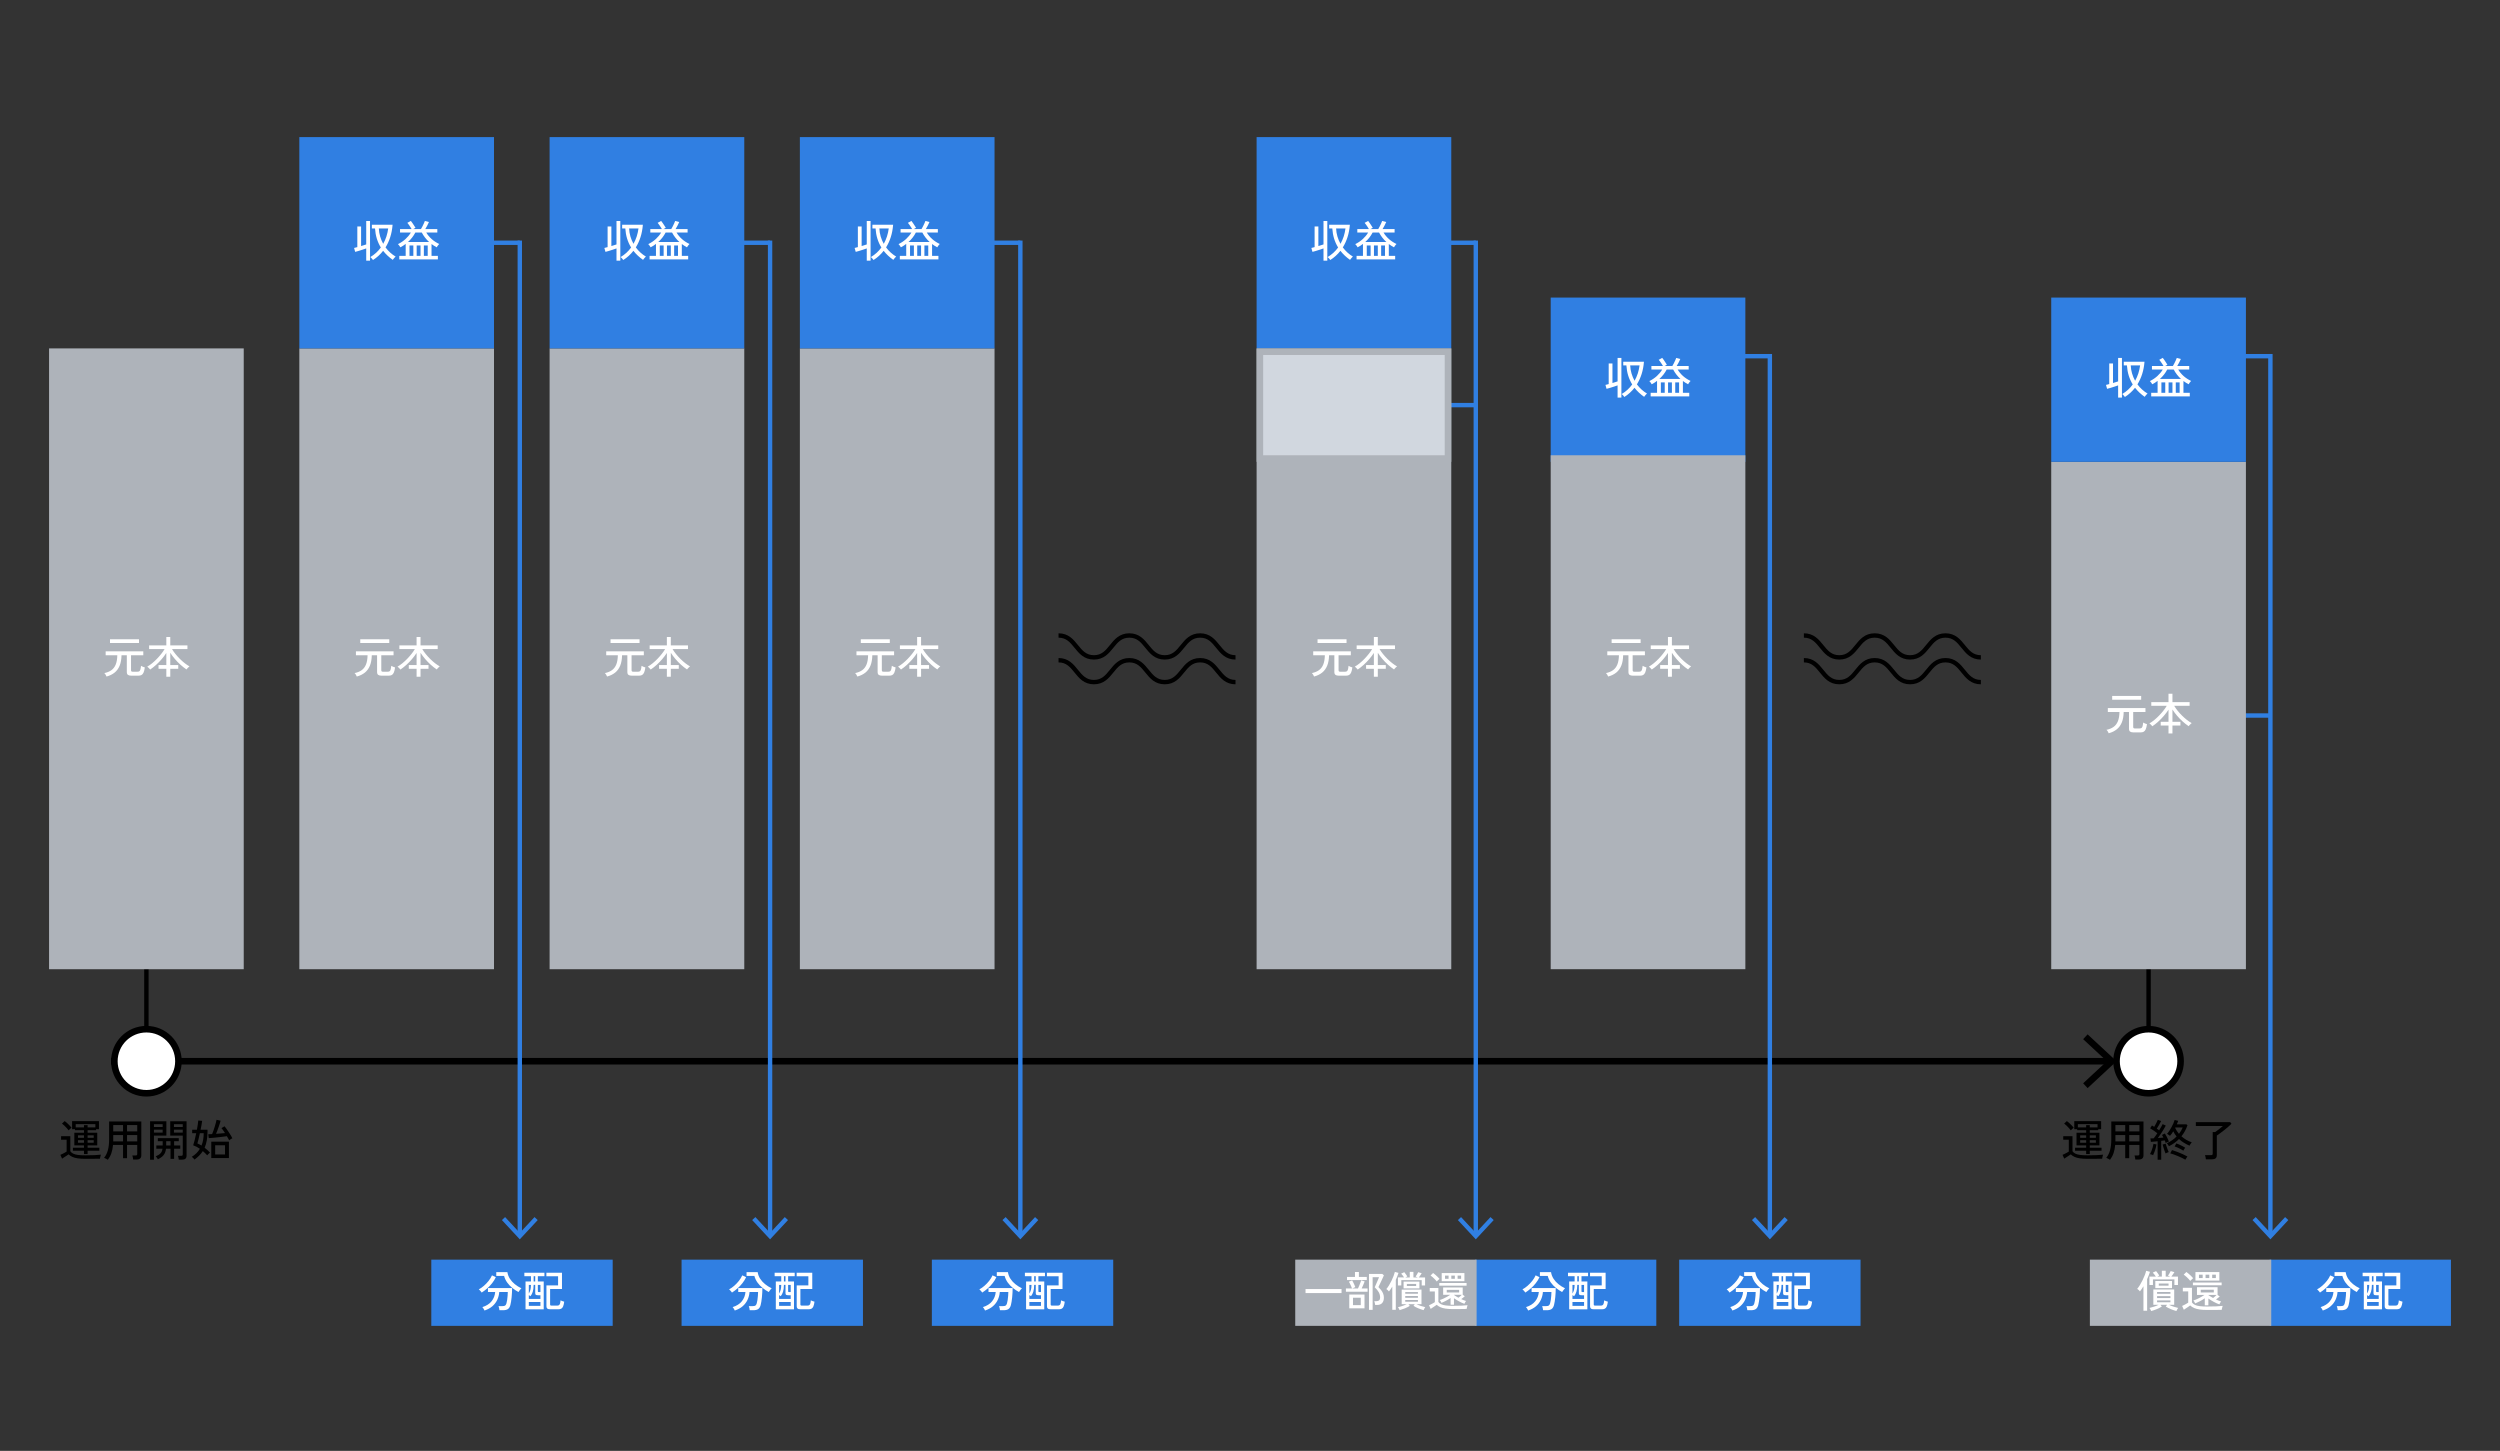 <?xml version="1.0" encoding="UTF-8"?>
<svg id="_レイヤー_1" data-name="レイヤー 1" xmlns="http://www.w3.org/2000/svg" viewBox="0 0 1141.41 662.4">
  <rect x="0" y="0" width="1141.41" height="662.4" fill="#333333" stroke="none"/>
  <defs>
    <style>
      .cls-1, .cls-2 {
        fill: #fff;
      }

      .cls-3, .cls-4, .cls-5, .cls-6, .cls-7, .cls-8, .cls-2 {
        stroke-miterlimit: 10;
      }

      .cls-3, .cls-5, .cls-6, .cls-9 {
        fill: none;
      }

      .cls-3, .cls-6, .cls-9 {
        stroke-width: 2px;
      }

      .cls-3, .cls-7 {
        stroke: #307fe2;
      }

      .cls-10, .cls-8 {
        fill: #aeb3ba;
      }

      .cls-11, .cls-7 {
        fill: #307fe2;
      }

      .cls-4 {
        fill: #d1d7df;
      }

      .cls-4, .cls-5, .cls-7, .cls-8, .cls-2 {
        stroke-width: 3px;
      }

      .cls-4, .cls-8 {
        stroke: #aeb3ba;
      }

      .cls-5, .cls-6, .cls-2, .cls-9 {
        stroke: #000;
      }
    </style>
  </defs>
  <line class="cls-6" x1="66.84" y1="436.24" x2="66.84" y2="469.89"/>
  <g>
    <line class="cls-5" x1="50.7" y1="484.52" x2="963.07" y2="484.52"/>
    <polygon points="953.13 496.79 951.09 494.59 961.92 484.52 951.09 474.45 953.13 472.25 966.33 484.52 953.13 496.79"/>
  </g>
  <rect class="cls-8" x="23.9" y="160.57" width="85.88" height="280.44"/>
  <circle class="cls-2" cx="66.84" cy="484.52" r="14.63"/>
  <g>
    <path d="m39.02,529.08c-1.37,0-2.54-.07-3.5-.21s-1.78-.36-2.45-.66c-.67-.3-1.26-.69-1.75-1.17-.24.17-.55.38-.92.62-.37.24-.75.48-1.12.72-.37.24-.69.45-.94.62l-.78-1.74c.23-.09.52-.23.89-.41s.73-.37,1.1-.57c.37-.2.66-.37.87-.52v-5.4h-2.54v-1.62h4.22v6.88c.33.47.78.84,1.35,1.11.57.27,1.3.47,2.21.58s2.03.17,3.36.17c1.61,0,3-.03,4.15-.08,1.15-.05,2.12-.13,2.91-.22-.04.09-.09.26-.16.51-.07.25-.13.5-.18.75s-.09.45-.1.6c-.33,0-.76,0-1.29,0s-1.1.01-1.71.02-1.23.01-1.86.01h-1.76Zm-7.68-13c-.21-.29-.5-.64-.86-1.04-.36-.4-.74-.79-1.13-1.16-.39-.37-.74-.67-1.05-.9l1.24-1.14c.32.23.68.52,1.07.88.39.36.78.73,1.15,1.12.37.39.67.73.9,1.02-.09.07-.23.18-.41.34-.18.16-.36.32-.53.49-.17.17-.3.3-.38.39Zm7,10.84v-1.54h-5.06v-1.36h5.06v-1.08h-4.4v-5.78h4.4v-1.14h-4.1v-.46h-1.32v-3.68h12.26v3.68h-1.32v.46h-3.86v1.14h4.4v5.78h-4.4v1.08h5.36v1.36h-5.36v1.54h-1.66Zm-3.78-12.2h3.78v-1.02h1.66v1.02h3.54v-1.48h-8.98v1.48Zm1.04,4.76h2.74v-1.12h-2.74v1.12Zm0,2.24h2.74v-1.16h-2.74v1.16Zm4.4-2.24h2.78v-1.12h-2.78v1.12Zm0,2.24h2.78v-1.16h-2.78v1.16Z"/>
    <path d="m49.24,529.52c-.21-.15-.5-.32-.86-.51-.36-.19-.65-.32-.86-.39.8-.97,1.38-2.15,1.75-3.53.37-1.38.55-3,.55-4.85v-8.22h14.7v15.48c0,.61-.18,1.08-.54,1.41-.36.33-.92.49-1.68.49h-1.5c-.03-.27-.08-.59-.15-.97-.07-.38-.15-.68-.23-.89h1.48c.28,0,.48-.05.59-.15s.17-.28.17-.53v-4.12h-4.66v6.06h-1.82v-6.06h-4.58c-.12,1.4-.37,2.64-.74,3.73-.37,1.09-.91,2.1-1.62,3.05Zm2.46-12.96h4.48v-2.88h-4.48v2.88Zm0,4.56h4.48v-2.9h-4.48v2.9Zm6.3-4.56h4.66v-2.88h-4.66v2.88Zm0,4.56h4.66v-2.9h-4.66v2.9Z"/>
    <path d="m68.52,529.48v-17.56h7.44v6.54h-5.68v11.02h-1.76Zm1.76-14.92h3.98v-1.28h-3.98v1.28Zm0,2.54h3.98v-1.32h-3.98v1.32Zm1.8,12.18c-.13-.24-.29-.48-.46-.73s-.35-.45-.52-.61c.97-.4,1.7-.85,2.18-1.36s.79-1.21.92-2.12h-2.82v-1.48h2.9v-1.94h-2.22v-1.4h9.56v1.4h-2.12v1.94h2.8v1.48h-2.8v4.64h-1.64v-4.64h-2.06c-.15,1.24-.53,2.23-1.14,2.96-.61.73-1.47,1.35-2.58,1.86Zm3.8-6.3h1.98v-1.94h-1.98v1.94Zm5.74,6.48c-.01-.25-.06-.56-.15-.93-.09-.37-.17-.64-.25-.83h1.46c.27,0,.46-.05.58-.14s.18-.27.18-.52v-8.58h-5.72v-6.54h7.46v15.7c0,.61-.16,1.07-.49,1.38-.33.31-.86.46-1.59.46h-1.48Zm-2.2-14.9h4.02v-1.28h-4.02v1.28Zm0,2.54h4.02v-1.32h-4.02v1.32Z"/>
    <path d="m88.82,529.42c-.07-.11-.18-.24-.34-.41-.16-.17-.32-.33-.49-.49-.17-.16-.31-.28-.43-.36.81-.49,1.53-1.05,2.14-1.66s1.13-1.28,1.56-2c-.48-.33-.97-.64-1.48-.91-.51-.27-1.03-.5-1.58-.69.21-.6.44-1.4.69-2.4s.48-2.04.69-3.12h-1.84v-1.58h2.16c.16-.88.3-1.7.41-2.45.11-.75.18-1.34.21-1.77l1.78.16c-.05.48-.15,1.08-.28,1.79-.13.71-.28,1.47-.44,2.27h3.16v.22c0,.11,0,.22.01.33,0,.11,0,.22-.01.33-.01,2.96-.45,5.41-1.32,7.34.91.68,1.73,1.42,2.46,2.22-.09.05-.22.16-.39.32-.17.16-.33.33-.5.5-.17.17-.3.31-.39.42-.31-.35-.63-.68-.96-1.01-.33-.33-.68-.64-1.04-.93-.47.73-1.01,1.42-1.64,2.05-.63.63-1.34,1.24-2.14,1.83Zm3.18-6.4c.35-.84.6-1.73.76-2.68.16-.95.24-1.93.24-2.96h-1.74c-.21.96-.42,1.86-.62,2.71-.2.85-.37,1.5-.52,1.95.31.13.62.28.94.45.32.17.63.34.94.53Zm12.62-2.4c-.11-.23-.25-.5-.43-.83-.18-.33-.38-.68-.61-1.05-.4.07-.89.14-1.47.21s-1.2.15-1.85.22c-.65.07-1.3.14-1.93.21-.63.07-1.21.12-1.74.16-.53.04-.95.07-1.27.08l-.24-1.76c.2,0,.45,0,.75-.02.3-.01.64-.03,1.01-.06.19-.43.39-.94.6-1.54.21-.6.42-1.22.61-1.86.19-.64.36-1.24.51-1.79.15-.55.25-1,.3-1.33l1.86.4c-.08.35-.2.77-.36,1.28-.16.51-.34,1.04-.54,1.61-.2.57-.4,1.12-.6,1.66-.2.54-.39,1.02-.58,1.45.72-.05,1.45-.11,2.18-.17.73-.06,1.37-.12,1.9-.17-.29-.47-.58-.91-.87-1.32-.29-.41-.54-.73-.75-.96l1.42-.82c.27.31.57.71.92,1.2.35.49.7,1.01,1.05,1.55.35.54.68,1.05.97,1.54.29.49.51.88.64,1.19-.11.04-.26.12-.46.23-.2.11-.39.23-.58.36-.19.13-.33.24-.44.33Zm-8.16,8.12v-7.5h8.06v7.5h-8.06Zm1.78-1.66h4.5v-4.18h-4.5v4.18Z"/>
  </g>
  <g>
    <path class="cls-1" d="m48.64,308.89c-.09-.24-.23-.51-.41-.82-.18-.31-.38-.56-.61-.76,1.29-.27,2.37-.71,3.24-1.33.87-.62,1.52-1.48,1.97-2.58.45-1.1.69-2.51.73-4.23h-5.32v-1.78h17.18v1.78h-5.6v6.8c0,.25.06.44.17.55.11.11.33.17.65.17h1.98c.37,0,.67-.05.9-.16.23-.11.41-.35.54-.74.13-.39.24-.99.32-1.8.17.13.45.27.82.42.37.15.68.25.92.32-.15,1.05-.35,1.85-.6,2.39-.25.54-.57.9-.95,1.09-.38.19-.82.28-1.33.28h-3.38c-.65,0-1.14-.13-1.47-.38-.33-.25-.49-.69-.49-1.3v-7.64h-2.42c-.04,1.88-.32,3.47-.85,4.76-.53,1.29-1.29,2.34-2.29,3.15-1,.81-2.23,1.41-3.7,1.81Zm1.58-15.32v-1.72h13.24v1.72h-13.24Z"/>
    <path class="cls-1" d="m75.94,308.97v-3.62h-3.56v-1.7h3.56v-5.54c-.6.93-1.3,1.87-2.11,2.81-.81.94-1.66,1.82-2.57,2.64-.91.82-1.81,1.53-2.7,2.13-.09-.12-.22-.27-.39-.45-.17-.18-.34-.35-.51-.51-.17-.16-.32-.28-.44-.36.73-.41,1.48-.93,2.23-1.54.75-.61,1.48-1.29,2.19-2.02.71-.73,1.36-1.48,1.97-2.25.61-.77,1.12-1.5,1.53-2.21h-7.06v-1.68h7.86v-3.84h1.8v3.84h7.84v1.68h-7.04c.44.75.97,1.5,1.58,2.26.61.76,1.28,1.49,1.99,2.2.71.71,1.45,1.36,2.2,1.95.75.59,1.49,1.09,2.21,1.49-.12.08-.27.21-.46.38-.19.17-.36.35-.53.54-.17.19-.3.35-.39.48-.93-.63-1.86-1.35-2.77-2.18-.91-.83-1.76-1.7-2.55-2.63s-1.48-1.86-2.08-2.81v5.62h3.64v1.7h-3.64v3.62h-1.8Z"/>
  </g>
  <circle class="cls-2" cx="980.96" cy="484.52" r="14.63"/>
  <g>
    <path d="m953.14,529.08c-1.37,0-2.54-.07-3.5-.21s-1.78-.36-2.45-.66c-.67-.3-1.26-.69-1.75-1.17-.24.17-.55.38-.92.62-.37.24-.75.48-1.12.72-.37.24-.69.45-.94.62l-.78-1.74c.23-.09.52-.23.89-.41s.73-.37,1.1-.57c.37-.2.66-.37.87-.52v-5.4h-2.54v-1.62h4.22v6.88c.33.47.78.84,1.35,1.11.57.27,1.3.47,2.21.58s2.03.17,3.36.17c1.61,0,3-.03,4.15-.08,1.15-.05,2.12-.13,2.91-.22-.04.09-.09.26-.16.51-.07.25-.13.5-.18.75s-.09.45-.1.6c-.33,0-.76,0-1.29,0s-1.1.01-1.71.02-1.23.01-1.86.01h-1.76Zm-7.68-13c-.21-.29-.5-.64-.86-1.04-.36-.4-.74-.79-1.13-1.16-.39-.37-.74-.67-1.05-.9l1.24-1.14c.32.23.68.52,1.07.88.39.36.78.73,1.15,1.12.37.39.67.73.9,1.02-.09.07-.23.18-.41.34-.18.16-.36.32-.53.49-.17.17-.3.3-.38.39Zm7,10.84v-1.54h-5.06v-1.36h5.06v-1.08h-4.4v-5.78h4.4v-1.14h-4.1v-.46h-1.32v-3.68h12.26v3.68h-1.32v.46h-3.86v1.14h4.4v5.78h-4.4v1.08h5.36v1.36h-5.36v1.54h-1.66Zm-3.78-12.2h3.78v-1.02h1.66v1.02h3.54v-1.48h-8.98v1.48Zm1.04,4.76h2.74v-1.12h-2.74v1.12Zm0,2.24h2.74v-1.16h-2.74v1.16Zm4.4-2.24h2.78v-1.12h-2.78v1.12Zm0,2.24h2.78v-1.16h-2.78v1.16Z"/>
    <path d="m963.36,529.52c-.21-.15-.5-.32-.86-.51-.36-.19-.65-.32-.86-.39.8-.97,1.38-2.15,1.75-3.53.37-1.38.55-3,.55-4.85v-8.22h14.7v15.48c0,.61-.18,1.08-.54,1.41-.36.33-.92.49-1.68.49h-1.5c-.03-.27-.08-.59-.15-.97-.07-.38-.15-.68-.23-.89h1.48c.28,0,.48-.05.59-.15s.17-.28.17-.53v-4.12h-4.66v6.06h-1.82v-6.06h-4.58c-.12,1.4-.37,2.64-.74,3.73-.37,1.09-.91,2.1-1.62,3.05Zm2.46-12.96h4.48v-2.88h-4.48v2.88Zm0,4.56h4.48v-2.9h-4.48v2.9Zm6.3-4.56h4.66v-2.88h-4.66v2.88Zm0,4.56h4.66v-2.9h-4.66v2.9Z"/>
    <path d="m983.02,527.4c-.16-.07-.39-.16-.7-.27-.31-.11-.54-.18-.7-.19.21-.37.43-.83.64-1.38.21-.55.4-1.12.57-1.71.17-.59.29-1.13.37-1.61l1.38.28c-.08.52-.2,1.08-.37,1.68-.17.6-.35,1.18-.56,1.74-.21.56-.42,1.05-.63,1.46Zm2.08,2.1v-8.44c-.57.07-1.13.12-1.68.17-.55.05-1.01.08-1.4.11l-.22-1.58c.2,0,.43,0,.68-.01.25,0,.53-.02.82-.03.49-.6,1.05-1.37,1.66-2.32-.45-.36-.99-.75-1.6-1.18s-1.17-.79-1.68-1.08l.84-1.28c.15.09.31.19.48.29.17.1.35.21.52.33.2-.32.41-.68.63-1.09.22-.41.42-.8.61-1.19s.33-.7.42-.94l1.52.56c-.25.53-.57,1.12-.94,1.76-.37.64-.73,1.21-1.06,1.72.2.13.39.27.58.4s.35.26.5.38c.35-.56.66-1.09.95-1.59.29-.5.5-.92.65-1.25l1.44.68c-.28.53-.62,1.13-1.03,1.8-.41.67-.83,1.34-1.28,2.01-.45.67-.88,1.3-1.31,1.87.93-.07,1.78-.14,2.54-.22-.11-.23-.22-.44-.33-.65-.11-.21-.22-.39-.33-.55l1.32-.66c.23.32.45.7.68,1.13.23.43.44.87.65,1.32.21.45.38.85.51,1.21-.17.05-.42.15-.73.3-.31.15-.56.27-.73.36-.05-.19-.12-.38-.19-.57-.07-.19-.16-.4-.25-.61-.23.03-.48.06-.75.1-.27.04-.56.08-.85.12v8.62h-1.64Zm3.6-2.88c-.13-.32-.29-.73-.46-1.22-.17-.49-.34-1-.49-1.52s-.28-.97-.37-1.34l1.38-.38c.11.35.24.76.4,1.25.16.49.33.96.51,1.43.18.47.34.85.49,1.16-.17.05-.42.15-.73.28-.31.13-.56.25-.73.34Zm1.54-3.28c-.04-.12-.12-.27-.24-.46-.12-.19-.24-.37-.37-.54-.13-.17-.23-.3-.31-.38.87-.4,1.67-.86,2.42-1.38s1.42-1.09,2.02-1.7c-.29-.35-.57-.72-.82-1.11-.25-.39-.49-.81-.7-1.25-.24.39-.48.76-.73,1.11-.25.35-.5.67-.77.95-.09-.08-.23-.18-.41-.31-.18-.13-.36-.25-.53-.36s-.31-.2-.42-.25c.32-.32.65-.74,1-1.27s.69-1.09,1.02-1.7c.33-.61.63-1.2.89-1.79.26-.59.45-1.11.57-1.56l1.62.4c-.08.24-.17.49-.28.76-.11.27-.22.54-.34.82h4.36l.5.42c-.31.93-.69,1.82-1.16,2.67-.47.85-1,1.64-1.6,2.39.67.6,1.4,1.13,2.19,1.59.79.46,1.64.85,2.53,1.17-.11.09-.23.24-.37.44s-.27.4-.4.61c-.13.21-.22.36-.27.47-.88-.39-1.73-.83-2.54-1.33-.81-.5-1.57-1.07-2.26-1.71-1.31,1.33-2.84,2.43-4.6,3.3Zm7.54,6.14c-.45-.27-.97-.54-1.56-.82-.59-.28-1.2-.55-1.83-.82-.63-.27-1.25-.51-1.86-.73-.61-.22-1.16-.4-1.67-.53l.8-1.5c.69.2,1.46.46,2.31.79s1.69.68,2.53,1.05c.84.37,1.57.74,2.2,1.1-.07.09-.16.23-.29.41-.13.18-.25.37-.37.57s-.21.36-.26.48Zm-.94-4.12c-.28-.2-.66-.43-1.14-.68-.48-.25-.98-.5-1.49-.74-.51-.24-.96-.41-1.35-.52l.78-1.38c.36.11.79.28,1.3.51.51.23,1.01.48,1.51.74s.91.5,1.23.71c-.07.08-.16.21-.28.4-.12.19-.23.37-.34.55-.11.18-.18.32-.22.41Zm-2-7.68c.36-.47.68-.95.97-1.44.29-.49.52-.99.71-1.48h-3.32l-.1.2c.45.99,1.03,1.89,1.74,2.72Z"/>
    <path d="m1007.14,529.32c-.03-.27-.08-.6-.16-1-.08-.4-.17-.71-.26-.92h2.72c.29,0,.5-.05.62-.15s.18-.28.18-.55v-9.84h1.08c.31-.2.69-.47,1.14-.81.45-.34.9-.69,1.35-1.05.45-.36.81-.67,1.09-.92h-12.36v-1.76h15.7l.56.76c-.43.44-.93.91-1.5,1.4-.57.49-1.17.99-1.79,1.48-.62.49-1.22.96-1.81,1.39-.59.43-1.11.8-1.58,1.11v8.92c0,.67-.18,1.16-.55,1.47-.37.31-.94.47-1.71.47h-2.72Z"/>
  </g>
  <line class="cls-6" x1="980.96" y1="436.24" x2="980.96" y2="469.89"/>
  <line class="cls-3" x1="1036.58" y1="326.68" x2="1023.9" y2="326.68"/>
  <rect class="cls-8" x="938.02" y="212.36" width="85.88" height="228.64"/>
  <rect class="cls-7" x="938.02" y="137.36" width="85.88" height="72"/>
  <g>
    <path class="cls-1" d="m967.06,181.53v-5.58c-.48.17-1.02.36-1.63.56-.61.2-1.21.39-1.8.57-.59.18-1.13.33-1.61.45l-.5-1.8c.19-.04.41-.09.66-.16.25-.07.53-.14.82-.22v-9.42h1.72v8.94c.43-.13.84-.26,1.24-.39.4-.13.77-.24,1.1-.35v-10.7h1.74v18.1h-1.74Zm3.1-.28c-.13-.19-.32-.43-.57-.72-.25-.29-.46-.51-.65-.64.96-.56,1.84-1.21,2.64-1.94.8-.73,1.52-1.54,2.16-2.42-.77-1.24-1.38-2.58-1.83-4.03-.45-1.45-.72-3-.83-4.67h-1.44v-1.68h9.46c-.16,2.04-.52,3.92-1.07,5.64-.55,1.72-1.27,3.29-2.15,4.7,1.27,1.72,2.81,3.12,4.62,4.2-.12.09-.27.23-.45.42-.18.19-.35.38-.5.58-.15.2-.28.37-.37.5-.85-.6-1.65-1.25-2.39-1.94-.74-.69-1.41-1.43-2.01-2.2-.65.84-1.37,1.61-2.14,2.31-.77.7-1.6,1.33-2.48,1.89Zm4.66-7.4c.6-1.07,1.09-2.19,1.47-3.37.38-1.18.65-2.4.81-3.65h-4.28c.05,1.27.25,2.49.6,3.67.35,1.18.81,2.3,1.4,3.35Z"/>
    <path class="cls-1" d="m982.16,180.97v-1.62h2.92v-5.46c-.37.29-.76.57-1.17.83-.41.26-.83.5-1.27.73-.09-.21-.25-.47-.48-.77-.23-.3-.43-.53-.6-.69,1.31-.64,2.46-1.42,3.46-2.34s1.81-1.9,2.42-2.94h-4.94v-1.6h5.28c-.16-.29-.35-.61-.58-.96-.23-.35-.46-.69-.7-1.03-.24-.34-.46-.62-.66-.85l1.6-.88c.23.28.47.61.73.99.26.38.51.76.76,1.15.25.39.46.73.63,1.02-.11.05-.26.13-.45.24-.19.11-.38.21-.57.32h3.52c.21-.35.43-.75.66-1.2.23-.45.44-.9.65-1.35.21-.45.36-.83.47-1.15l1.86.48c-.21.48-.47,1.01-.76,1.6-.29.59-.59,1.13-.9,1.62h5.48v1.6h-5.04c.63,1.07,1.44,2.05,2.43,2.94.99.89,2.15,1.65,3.47,2.28-.17.16-.38.4-.62.72-.24.32-.41.59-.52.8-.41-.23-.82-.46-1.22-.71-.4-.25-.78-.51-1.14-.79v5.4h2.9v1.62h-17.62Zm3.98-7.96h9.62c-1.36-1.24-2.47-2.67-3.32-4.3h-2.96c-.41.8-.9,1.56-1.46,2.28-.56.72-1.19,1.39-1.88,2.02Zm.68,6.34h1.76v-4.76h-1.76v4.76Zm3.28,0h1.76v-4.76h-1.76v4.76Zm3.28,0h1.76v-4.76h-1.76v4.76Z"/>
  </g>
  <g>
    <path class="cls-1" d="m962.76,334.79c-.09-.24-.23-.51-.41-.82-.18-.31-.38-.56-.61-.76,1.29-.27,2.37-.71,3.24-1.33.87-.62,1.52-1.48,1.97-2.58.45-1.1.69-2.51.73-4.23h-5.32v-1.78h17.18v1.78h-5.6v6.8c0,.25.06.44.17.55.11.11.33.17.65.17h1.98c.37,0,.67-.05.9-.16.23-.11.41-.35.54-.74.13-.39.24-.99.32-1.8.17.13.45.27.82.42.37.15.68.25.92.32-.15,1.05-.35,1.85-.6,2.39-.25.54-.57.9-.95,1.09-.38.19-.82.28-1.33.28h-3.38c-.65,0-1.14-.13-1.47-.38-.33-.25-.49-.69-.49-1.3v-7.64h-2.42c-.04,1.88-.32,3.47-.85,4.76-.53,1.29-1.29,2.34-2.29,3.15-1,.81-2.23,1.41-3.7,1.81Zm1.58-15.32v-1.72h13.24v1.72h-13.24Z"/>
    <path class="cls-1" d="m990.06,334.87v-3.62h-3.56v-1.7h3.56v-5.54c-.6.93-1.3,1.87-2.11,2.81-.81.94-1.66,1.82-2.57,2.64-.91.82-1.81,1.53-2.7,2.13-.09-.12-.22-.27-.39-.45-.17-.18-.34-.35-.51-.51-.17-.16-.32-.28-.44-.36.73-.41,1.48-.93,2.23-1.54.75-.61,1.48-1.29,2.19-2.02.71-.73,1.36-1.48,1.97-2.25.61-.77,1.12-1.5,1.53-2.21h-7.06v-1.68h7.86v-3.84h1.8v3.84h7.84v1.68h-7.04c.44.75.97,1.5,1.58,2.26.61.76,1.28,1.49,1.99,2.2.71.71,1.45,1.36,2.2,1.95.75.59,1.49,1.09,2.21,1.49-.12.08-.27.21-.46.38-.19.17-.36.35-.53.54-.17.19-.3.35-.39.48-.93-.63-1.86-1.35-2.77-2.18-.91-.83-1.76-1.7-2.55-2.63s-1.48-1.86-2.08-2.81v5.62h3.64v1.7h-3.64v3.62h-1.8Z"/>
  </g>
  <line class="cls-3" x1="1036.59" y1="162.62" x2="1023.9" y2="162.62"/>
  <g>
    <line class="cls-3" x1="1036.58" y1="563.67" x2="1036.58" y2="161.62"/>
    <polygon class="cls-11" points="1044.76 557.04 1043.3 555.68 1036.59 562.9 1029.87 555.68 1028.41 557.04 1036.59 565.84 1044.76 557.04"/>
  </g>
  <g>
    <rect class="cls-11" x="1036.2" y="575.11" width="82.81" height="30.23"/>
    <g>
      <path class="cls-1" d="m1059.21,590.14c-.07-.12-.18-.27-.34-.46-.16-.19-.33-.37-.5-.56s-.33-.33-.48-.44c.79-.41,1.57-.96,2.35-1.64.78-.68,1.5-1.43,2.15-2.26.65-.83,1.16-1.66,1.52-2.5l1.76.84c-.44.96-1.01,1.88-1.7,2.75s-1.45,1.67-2.28,2.4c-.83.73-1.65,1.35-2.48,1.87Zm1.28,8.2c-.04-.12-.12-.28-.23-.48-.11-.2-.24-.4-.37-.61-.13-.21-.26-.36-.38-.47,1.83-.56,3.23-1.45,4.2-2.66.97-1.21,1.53-2.63,1.66-4.24h-3.3v-1.8h11.02c0,.61-.02,1.28-.05,2.01-.03.73-.09,1.45-.16,2.17-.07.72-.16,1.4-.26,2.03-.1.63-.21,1.17-.33,1.61-.25.88-.64,1.48-1.17,1.81s-1.25.49-2.17.49h-1.64c-.01-.27-.06-.59-.15-.98-.09-.39-.18-.69-.27-.9h1.82c.55,0,.95-.08,1.2-.25.25-.17.45-.5.6-.99.13-.4.24-.92.33-1.55.09-.63.16-1.28.21-1.95.05-.67.08-1.23.08-1.7h-3.9c-.09,1.27-.4,2.45-.91,3.56-.51,1.11-1.25,2.08-2.21,2.92-.96.84-2.17,1.5-3.62,1.98Zm15.52-8.44c-.97-.52-1.91-1.14-2.81-1.87-.9-.73-1.68-1.55-2.34-2.47s-1.13-1.92-1.41-3h-3.58v-1.74h5.08c.17,1.11.56,2.12,1.15,3.03.59.91,1.34,1.73,2.24,2.46s1.9,1.36,3.01,1.89c-.13.11-.29.27-.47.49s-.35.44-.51.66c-.16.22-.28.4-.36.55Z"/>
      <path class="cls-1" d="m1079.23,597.78v-12.7h2.48v-2.4h-3.02v-1.58h9.16v1.58h-3v2.4h2.68v12.7h-8.3Zm1.5-4.74h5.3v-1.68h-1.1c-.45,0-.78-.06-.98-.18-.2-.12-.3-.37-.3-.74v-3.8h-.72c-.01,1.29-.15,2.34-.4,3.13-.25.79-.61,1.48-1.06,2.05-.09-.08-.21-.17-.34-.26s-.27-.17-.4-.24v1.72Zm0-2.46c.31-.51.54-1.06.71-1.67.17-.61.26-1.36.27-2.27h-.98v3.94Zm0,5.64h5.3v-1.78h-5.3v1.78Zm2.2-11.14h.72v-2.4h-.72v2.4Zm2.44,4.84h.66v-3.28h-1.18v2.88c0,.17.03.28.09.33s.2.07.43.07Zm5.26,7.86c-.69,0-1.18-.11-1.45-.33-.27-.22-.41-.56-.41-1.03v-9.54h5.32v-4.18h-5.34v-1.6h7.12v7.42h-5.42v7.04c0,.2.05.34.15.42.1.08.3.12.59.12h2.44c.36,0,.64-.07.85-.2.21-.13.37-.37.48-.71.11-.34.2-.84.25-1.49.19.11.46.22.81.33.35.11.64.2.87.27-.12.95-.29,1.67-.51,2.18s-.51.85-.87,1.03c-.36.18-.83.27-1.4.27h-3.48Z"/>
    </g>
    <rect class="cls-10" x="954.16" y="575.11" width="82.81" height="30.23"/>
    <g>
      <path class="cls-1" d="m978.62,598.42v-11.16c-.25.44-.52.86-.79,1.25-.27.39-.54.76-.81,1.09-.12-.17-.31-.38-.58-.63-.27-.25-.49-.42-.68-.53.43-.49.85-1.09,1.28-1.79.43-.7.83-1.44,1.21-2.22.38-.78.71-1.54.99-2.28.28-.74.49-1.39.62-1.95l1.74.46c-.16.51-.35,1.05-.57,1.62-.22.57-.46,1.15-.73,1.74v14.4h-1.68Zm2.72-11.72v-3.84h2.96c-.2-.31-.42-.62-.66-.93-.24-.31-.49-.62-.76-.91l1.52-.68c.24.28.5.62.78,1.01.28.39.51.73.68,1.01l-.94.5h2.1v-2.68h1.76v2.68h2.06l-1.02-.44c.2-.28.41-.61.64-.98.23-.37.43-.75.6-1.12l1.7.5c-.24.37-.48.73-.71,1.08-.23.35-.46.67-.69.96h3.02v3.84h-1.62v-2.58h-9.8v2.58h-1.62Zm.82,11.88c-.08-.19-.2-.43-.36-.73-.16-.3-.31-.53-.44-.69.65-.15,1.36-.35,2.13-.6.77-.25,1.46-.53,2.07-.84h-2.42v-7h9.52v7h-2.4c.61.31,1.3.59,2.07.84.77.25,1.48.45,2.13.6-.13.16-.28.39-.45.69-.17.3-.28.54-.35.73-.81-.23-1.65-.51-2.51-.86-.86-.35-1.64-.75-2.35-1.2l.62-.8h-3.04l.64.8c-.71.45-1.49.85-2.35,1.2-.86.35-1.7.63-2.51.86Zm1.88-10.46v-3.26h7.62v3.26h-7.62Zm.8,2.58h6.1v-.82h-6.1v.82Zm0,1.94h6.1v-.86h-6.1v.86Zm0,1.92h6.1v-.84h-6.1v.84Zm.78-7.58h4.46v-.98h-4.46v.98Z"/>
      <path class="cls-1" d="m1007.74,598.08c-1.37,0-2.55-.07-3.52-.22-.97-.15-1.8-.37-2.48-.67-.68-.3-1.27-.69-1.78-1.17-.23.17-.52.38-.88.62-.36.24-.72.48-1.09.73-.37.25-.68.46-.93.63l-.78-1.76c.23-.09.52-.23.87-.41.35-.18.71-.37,1.06-.57.35-.2.64-.37.85-.52v-5.14h-2.46v-1.64h4.16v6.7c.33.47.79.84,1.36,1.11.57.27,1.32.47,2.24.58.92.11,2.05.17,3.38.17,1.61,0,3-.03,4.15-.08,1.15-.05,2.12-.13,2.91-.22-.04.09-.09.26-.16.49-.07.23-.13.47-.18.72-.05.25-.09.44-.1.59-.33.01-.76.02-1.29.03s-1.1.01-1.71.02-1.23.01-1.86.01h-1.76Zm-7.74-13.26c-.21-.28-.49-.6-.82-.95-.33-.35-.69-.7-1.07-1.04-.38-.34-.75-.63-1.11-.87l1.22-1.22c.35.24.71.53,1.1.86s.76.67,1.11,1.02c.35.35.65.67.89.96-.09.08-.23.2-.42.36s-.36.32-.53.48c-.17.16-.29.29-.37.4Zm1.2,2v-1.26h13.12v1.26h-13.12Zm5.42,9.16v-3.22c-.67.47-1.39.91-2.18,1.32s-1.52.75-2.2,1.02c-.07-.17-.18-.41-.35-.7-.17-.29-.32-.51-.47-.66.59-.17,1.18-.4,1.79-.68.61-.28,1.19-.58,1.76-.9.57-.32,1.07-.63,1.51-.94h-3.42v-3.52h9.4v3.52l1,.7c-.19.17-.44.39-.76.64-.32.25-.64.5-.96.74.39.17.78.34,1.17.5.39.16.78.29,1.15.4-.12.13-.26.35-.43.65-.17.3-.28.53-.35.69-.77-.27-1.62-.65-2.53-1.14-.91-.49-1.74-1.01-2.49-1.54v3.12h-1.64Zm-4.26-11.3v-3.9h10.92v3.9h-10.92Zm1.6-1.16h1.7v-1.54h-1.7v1.54Zm.82,6.56h5.96v-1.24h-5.96v1.24Zm2.2-6.56h1.7v-1.54h-1.7v1.54Zm3.44,9.1c.27-.19.54-.41.83-.68.29-.27.54-.51.75-.72h-3.74v.08c.28.2.61.41.98.64.37.23.77.45,1.18.68Zm-.42-9.1h1.68v-1.54h-1.68v1.54Z"/>
    </g>
  </g>
  <g>
    <path class="cls-9" d="m823.59,290.14c8.08,0,8.08,10,16.16,10s8.08-10,16.16-10,8.08,10,16.16,10,8.08-10,16.16-10,8.08,10,16.16,10"/>
    <path class="cls-9" d="m823.59,301.43c8.08,0,8.08,10,16.16,10s8.08-10,16.16-10,8.08,10,16.16,10,8.08-10,16.16-10,8.08,10,16.16,10"/>
  </g>
  <rect class="cls-7" x="709.49" y="137.36" width="85.88" height="72"/>
  <rect class="cls-8" x="709.49" y="209.36" width="85.88" height="231.64"/>
  <g>
    <path class="cls-1" d="m734.23,308.89c-.09-.24-.23-.51-.41-.82-.18-.31-.38-.56-.61-.76,1.29-.27,2.37-.71,3.24-1.33.87-.62,1.52-1.48,1.97-2.58.45-1.1.69-2.51.73-4.23h-5.32v-1.78h17.18v1.78h-5.6v6.8c0,.25.06.44.17.55.11.11.33.17.65.17h1.98c.37,0,.67-.05.9-.16.23-.11.41-.35.54-.74.13-.39.24-.99.32-1.8.17.13.45.27.82.42.37.15.68.25.92.32-.15,1.05-.35,1.85-.6,2.39-.25.54-.57.9-.95,1.09-.38.19-.82.28-1.33.28h-3.38c-.65,0-1.14-.13-1.47-.38-.33-.25-.49-.69-.49-1.3v-7.64h-2.42c-.04,1.88-.32,3.47-.85,4.76-.53,1.29-1.29,2.34-2.29,3.15-1,.81-2.23,1.41-3.7,1.81Zm1.58-15.32v-1.72h13.24v1.72h-13.24Z"/>
    <path class="cls-1" d="m761.53,308.97v-3.62h-3.56v-1.7h3.56v-5.54c-.6.93-1.3,1.87-2.11,2.81-.81.94-1.66,1.82-2.57,2.64-.91.82-1.81,1.53-2.7,2.13-.09-.12-.22-.27-.39-.45-.17-.18-.34-.35-.51-.51-.17-.16-.32-.28-.44-.36.73-.41,1.48-.93,2.23-1.54.75-.61,1.48-1.29,2.19-2.02.71-.73,1.36-1.48,1.97-2.25.61-.77,1.12-1.5,1.53-2.21h-7.06v-1.68h7.86v-3.84h1.8v3.84h7.84v1.68h-7.04c.44.75.97,1.5,1.58,2.26.61.76,1.28,1.49,1.99,2.2.71.71,1.45,1.36,2.2,1.95.75.59,1.49,1.09,2.21,1.49-.12.08-.27.21-.46.38-.19.17-.36.35-.53.54-.17.19-.3.35-.39.48-.93-.63-1.86-1.35-2.77-2.18-.91-.83-1.76-1.7-2.55-2.63s-1.48-1.86-2.08-2.81v5.62h3.64v1.7h-3.64v3.62h-1.8Z"/>
  </g>
  <g>
    <path class="cls-1" d="m738.53,181.53v-5.58c-.48.17-1.02.36-1.63.56-.61.2-1.21.39-1.8.57-.59.18-1.13.33-1.61.45l-.5-1.8c.19-.04.41-.09.66-.16.25-.07.53-.14.82-.22v-9.42h1.72v8.94c.43-.13.84-.26,1.24-.39.4-.13.77-.24,1.1-.35v-10.7h1.74v18.1h-1.74Zm3.1-.28c-.13-.19-.32-.43-.57-.72-.25-.29-.46-.51-.65-.64.96-.56,1.84-1.21,2.64-1.94.8-.73,1.52-1.54,2.16-2.42-.77-1.24-1.38-2.58-1.83-4.03-.45-1.45-.72-3-.83-4.67h-1.44v-1.68h9.46c-.16,2.04-.52,3.92-1.07,5.64-.55,1.72-1.27,3.29-2.15,4.7,1.27,1.72,2.81,3.12,4.62,4.2-.12.09-.27.23-.45.42-.18.19-.35.38-.5.58-.15.2-.28.37-.37.5-.85-.6-1.65-1.25-2.39-1.94-.74-.69-1.41-1.43-2.01-2.2-.65.84-1.37,1.61-2.14,2.31-.77.7-1.6,1.33-2.48,1.89Zm4.66-7.4c.6-1.07,1.09-2.19,1.47-3.37.38-1.18.65-2.4.81-3.65h-4.28c.05,1.27.25,2.49.6,3.67.35,1.18.81,2.3,1.4,3.35Z"/>
    <path class="cls-1" d="m753.63,180.97v-1.62h2.92v-5.46c-.37.29-.76.57-1.17.83-.41.26-.83.5-1.27.73-.09-.21-.25-.47-.48-.77-.23-.3-.43-.53-.6-.69,1.31-.64,2.46-1.42,3.46-2.34s1.81-1.9,2.42-2.94h-4.94v-1.6h5.28c-.16-.29-.35-.61-.58-.96-.23-.35-.46-.69-.7-1.03-.24-.34-.46-.62-.66-.85l1.6-.88c.23.28.47.61.73.99.26.38.51.76.76,1.15.25.39.46.73.63,1.02-.11.05-.26.13-.45.24-.19.11-.38.21-.57.32h3.52c.21-.35.43-.75.66-1.2.23-.45.44-.9.65-1.35.21-.45.36-.83.47-1.15l1.86.48c-.21.48-.47,1.01-.76,1.6-.29.59-.59,1.13-.9,1.62h5.48v1.6h-5.04c.63,1.07,1.44,2.05,2.43,2.94.99.89,2.15,1.65,3.47,2.28-.17.16-.38.4-.62.72-.24.32-.41.59-.52.8-.41-.23-.82-.46-1.22-.71-.4-.25-.78-.51-1.14-.79v5.4h2.9v1.62h-17.62Zm3.98-7.96h9.62c-1.36-1.24-2.47-2.67-3.32-4.3h-2.96c-.41.8-.9,1.56-1.46,2.28-.56.72-1.19,1.39-1.88,2.02Zm.68,6.34h1.76v-4.76h-1.76v4.76Zm3.28,0h1.76v-4.76h-1.76v4.76Zm3.28,0h1.76v-4.76h-1.76v4.76Z"/>
  </g>
  <g>
    <line class="cls-3" x1="808.05" y1="563.67" x2="808.05" y2="161.62"/>
    <polygon class="cls-11" points="816.23 557.04 814.77 555.68 808.06 562.9 801.34 555.68 799.88 557.04 808.06 565.84 816.23 557.04"/>
  </g>
  <line class="cls-3" x1="808.05" y1="162.62" x2="795.37" y2="162.62"/>
  <g>
    <rect class="cls-11" x="766.65" y="575.11" width="82.81" height="30.23"/>
    <g>
      <path class="cls-1" d="m789.66,590.14c-.07-.12-.18-.27-.34-.46-.16-.19-.33-.37-.5-.56s-.33-.33-.48-.44c.79-.41,1.57-.96,2.35-1.64.78-.68,1.5-1.43,2.15-2.26.65-.83,1.16-1.66,1.52-2.5l1.76.84c-.44.96-1.01,1.88-1.7,2.75s-1.45,1.67-2.28,2.4c-.83.73-1.65,1.35-2.48,1.87Zm1.28,8.2c-.04-.12-.12-.28-.23-.48-.11-.2-.24-.4-.37-.61-.13-.21-.26-.36-.38-.47,1.83-.56,3.23-1.45,4.2-2.66.97-1.21,1.53-2.63,1.66-4.24h-3.3v-1.8h11.02c0,.61-.02,1.28-.05,2.01-.03.73-.09,1.45-.16,2.17-.07.72-.16,1.4-.26,2.03-.1.63-.21,1.17-.33,1.61-.25.88-.64,1.48-1.17,1.81s-1.25.49-2.17.49h-1.64c-.01-.27-.06-.59-.15-.98-.09-.39-.18-.69-.27-.9h1.82c.55,0,.95-.08,1.2-.25.25-.17.45-.5.6-.99.13-.4.24-.92.33-1.55.09-.63.16-1.28.21-1.95.05-.67.08-1.23.08-1.7h-3.9c-.09,1.27-.4,2.45-.91,3.56-.51,1.11-1.25,2.08-2.21,2.92-.96.84-2.17,1.5-3.62,1.98Zm15.52-8.44c-.97-.52-1.91-1.14-2.81-1.87-.9-.73-1.68-1.55-2.34-2.47s-1.13-1.92-1.41-3h-3.58v-1.74h5.08c.17,1.11.56,2.12,1.15,3.03.59.91,1.34,1.73,2.24,2.46s1.9,1.36,3.01,1.89c-.13.11-.29.27-.47.49s-.35.44-.51.66c-.16.22-.28.4-.36.55Z"/>
      <path class="cls-1" d="m809.68,597.78v-12.7h2.48v-2.4h-3.02v-1.58h9.16v1.58h-3v2.4h2.68v12.7h-8.3Zm1.5-4.74h5.3v-1.68h-1.1c-.45,0-.78-.06-.98-.18-.2-.12-.3-.37-.3-.74v-3.8h-.72c-.01,1.29-.15,2.34-.4,3.13-.25.79-.61,1.48-1.06,2.05-.09-.08-.21-.17-.34-.26s-.27-.17-.4-.24v1.72Zm0-2.46c.31-.51.54-1.06.71-1.67.17-.61.26-1.36.27-2.27h-.98v3.94Zm0,5.64h5.3v-1.78h-5.3v1.78Zm2.2-11.14h.72v-2.4h-.72v2.4Zm2.44,4.84h.66v-3.28h-1.18v2.88c0,.17.03.28.09.33s.2.07.43.07Zm5.26,7.86c-.69,0-1.18-.11-1.45-.33-.27-.22-.41-.56-.41-1.03v-9.54h5.32v-4.18h-5.34v-1.6h7.12v7.42h-5.42v7.04c0,.2.05.34.15.42.1.08.3.12.59.12h2.44c.36,0,.64-.07.85-.2.21-.13.37-.37.48-.71.11-.34.2-.84.25-1.49.19.11.46.22.81.33.35.11.64.2.87.27-.12.95-.29,1.67-.51,2.18s-.51.85-.87,1.03c-.36.18-.83.27-1.4.27h-3.48Z"/>
    </g>
  </g>
  <g>
    <rect class="cls-8" x="366.69" y="160.57" width="85.88" height="280.44"/>
    <rect class="cls-7" x="366.69" y="64.09" width="85.88" height="93.48"/>
    <g>
      <path class="cls-1" d="m395.73,119v-5.58c-.48.17-1.02.36-1.63.56-.61.2-1.21.39-1.8.57-.59.18-1.13.33-1.61.45l-.5-1.8c.19-.04.41-.09.66-.16.25-.07.53-.14.82-.22v-9.42h1.72v8.94c.43-.13.84-.26,1.24-.39.4-.13.77-.24,1.1-.35v-10.7h1.74v18.1h-1.74Zm3.1-.28c-.13-.19-.32-.43-.57-.72-.25-.29-.46-.51-.65-.64.96-.56,1.84-1.21,2.64-1.94.8-.73,1.52-1.54,2.16-2.42-.77-1.24-1.38-2.58-1.83-4.03-.45-1.45-.72-3-.83-4.67h-1.44v-1.68h9.46c-.16,2.04-.52,3.92-1.07,5.64-.55,1.72-1.27,3.29-2.15,4.7,1.27,1.72,2.81,3.12,4.62,4.2-.12.09-.27.23-.45.42-.18.19-.35.38-.5.58-.15.2-.28.37-.37.5-.85-.6-1.65-1.25-2.39-1.94-.74-.69-1.41-1.43-2.01-2.2-.65.84-1.37,1.61-2.14,2.31-.77.7-1.6,1.33-2.48,1.89Zm4.66-7.4c.6-1.07,1.09-2.19,1.47-3.37.38-1.18.65-2.4.81-3.65h-4.28c.05,1.27.25,2.49.6,3.67.35,1.18.81,2.3,1.4,3.35Z"/>
      <path class="cls-1" d="m410.83,118.44v-1.62h2.92v-5.46c-.37.29-.76.57-1.17.83-.41.26-.83.5-1.27.73-.09-.21-.25-.47-.48-.77-.23-.3-.43-.53-.6-.69,1.31-.64,2.46-1.42,3.46-2.34s1.81-1.9,2.42-2.94h-4.94v-1.6h5.28c-.16-.29-.35-.61-.58-.96-.23-.35-.46-.69-.7-1.03-.24-.34-.46-.62-.66-.85l1.6-.88c.23.28.47.61.73.99.26.38.51.76.76,1.15.25.39.46.73.63,1.02-.11.05-.26.13-.45.24-.19.11-.38.21-.57.32h3.52c.21-.35.43-.75.66-1.2.23-.45.44-.9.65-1.35.21-.45.36-.83.47-1.15l1.86.48c-.21.48-.47,1.01-.76,1.6-.29.59-.59,1.13-.9,1.62h5.48v1.6h-5.04c.63,1.07,1.44,2.05,2.43,2.94.99.89,2.15,1.65,3.47,2.28-.17.16-.38.4-.62.72-.24.32-.41.59-.52.8-.41-.23-.82-.46-1.22-.71-.4-.25-.78-.51-1.14-.79v5.4h2.9v1.62h-17.62Zm3.98-7.96h9.62c-1.36-1.24-2.47-2.67-3.32-4.3h-2.96c-.41.8-.9,1.56-1.46,2.28-.56.72-1.19,1.39-1.88,2.02Zm.68,6.34h1.76v-4.76h-1.76v4.76Zm3.28,0h1.76v-4.76h-1.76v4.76Zm3.28,0h1.76v-4.76h-1.76v4.76Z"/>
    </g>
    <g>
      <line class="cls-3" x1="465.85" y1="563.67" x2="465.85" y2="109.83"/>
      <polygon class="cls-11" points="474.03 557.04 472.57 555.68 465.86 562.9 459.14 555.68 457.68 557.04 465.86 565.84 474.03 557.04"/>
    </g>
    <line class="cls-3" x1="465.85" y1="110.83" x2="453.17" y2="110.83"/>
    <g>
      <rect class="cls-11" x="425.45" y="575.11" width="82.81" height="30.23"/>
      <g>
        <path class="cls-1" d="m448.45,590.14c-.07-.12-.18-.27-.34-.46-.16-.19-.33-.37-.5-.56s-.33-.33-.48-.44c.79-.41,1.57-.96,2.35-1.64.78-.68,1.5-1.43,2.15-2.26.65-.83,1.16-1.66,1.52-2.5l1.76.84c-.44.96-1.01,1.88-1.7,2.75s-1.45,1.67-2.28,2.4c-.83.73-1.65,1.35-2.48,1.87Zm1.28,8.2c-.04-.12-.12-.28-.23-.48-.11-.2-.24-.4-.37-.61-.13-.21-.26-.36-.38-.47,1.83-.56,3.23-1.45,4.2-2.66.97-1.21,1.53-2.63,1.66-4.24h-3.3v-1.8h11.02c0,.61-.02,1.28-.05,2.01-.03.73-.09,1.45-.16,2.17-.07.72-.16,1.4-.26,2.03-.1.63-.21,1.17-.33,1.61-.25.88-.64,1.48-1.17,1.81s-1.25.49-2.17.49h-1.64c-.01-.27-.06-.59-.15-.98-.09-.39-.18-.69-.27-.9h1.82c.55,0,.95-.08,1.2-.25.25-.17.45-.5.6-.99.13-.4.24-.92.33-1.55.09-.63.16-1.28.21-1.95.05-.67.08-1.23.08-1.7h-3.9c-.09,1.27-.4,2.45-.91,3.56-.51,1.11-1.25,2.08-2.21,2.92-.96.84-2.17,1.5-3.62,1.98Zm15.52-8.44c-.97-.52-1.91-1.14-2.81-1.87-.9-.73-1.68-1.55-2.34-2.47s-1.13-1.92-1.41-3h-3.58v-1.74h5.08c.17,1.11.56,2.12,1.15,3.03.59.91,1.34,1.73,2.24,2.46s1.9,1.36,3.01,1.89c-.13.11-.29.27-.47.49s-.35.44-.51.66c-.16.22-.28.4-.36.55Z"/>
        <path class="cls-1" d="m468.47,597.78v-12.7h2.48v-2.4h-3.02v-1.58h9.16v1.58h-3v2.4h2.68v12.7h-8.3Zm1.5-4.74h5.3v-1.68h-1.1c-.45,0-.78-.06-.98-.18-.2-.12-.3-.37-.3-.74v-3.8h-.72c-.01,1.29-.15,2.34-.4,3.13-.25.79-.61,1.48-1.06,2.05-.09-.08-.21-.17-.34-.26s-.27-.17-.4-.24v1.72Zm0-2.46c.31-.51.54-1.06.71-1.67.17-.61.26-1.36.27-2.27h-.98v3.94Zm0,5.64h5.3v-1.78h-5.3v1.78Zm2.2-11.14h.72v-2.4h-.72v2.4Zm2.44,4.84h.66v-3.28h-1.18v2.88c0,.17.03.28.09.33s.2.07.43.07Zm5.26,7.86c-.69,0-1.18-.11-1.45-.33-.27-.22-.41-.56-.41-1.03v-9.54h5.32v-4.18h-5.34v-1.6h7.12v7.42h-5.42v7.04c0,.2.05.34.15.42.1.08.3.12.59.12h2.44c.36,0,.64-.07.85-.2.21-.13.37-.37.48-.71.11-.34.2-.84.25-1.49.19.11.46.22.81.33.35.11.64.2.87.27-.12.95-.29,1.67-.51,2.18s-.51.85-.87,1.03c-.36.18-.83.27-1.4.27h-3.48Z"/>
      </g>
    </g>
    <g>
      <path class="cls-1" d="m391.43,308.89c-.09-.24-.23-.51-.41-.82-.18-.31-.38-.56-.61-.76,1.29-.27,2.37-.71,3.24-1.33.87-.62,1.52-1.48,1.97-2.58.45-1.1.69-2.51.73-4.23h-5.32v-1.78h17.18v1.78h-5.6v6.8c0,.25.06.44.17.55.11.11.33.17.65.17h1.98c.37,0,.67-.05.9-.16.23-.11.41-.35.54-.74.13-.39.24-.99.32-1.8.17.13.45.27.82.42.37.15.68.25.92.32-.15,1.05-.35,1.85-.6,2.39-.25.54-.57.9-.95,1.09-.38.19-.82.28-1.33.28h-3.38c-.65,0-1.14-.13-1.47-.38-.33-.25-.49-.69-.49-1.3v-7.64h-2.42c-.04,1.88-.32,3.47-.85,4.76-.53,1.29-1.29,2.34-2.29,3.15-1,.81-2.23,1.41-3.7,1.81Zm1.58-15.32v-1.72h13.24v1.72h-13.24Z"/>
      <path class="cls-1" d="m418.73,308.97v-3.62h-3.56v-1.7h3.56v-5.54c-.6.93-1.3,1.87-2.11,2.81-.81.94-1.66,1.82-2.57,2.64-.91.82-1.81,1.53-2.7,2.13-.09-.12-.22-.27-.39-.45-.17-.18-.34-.35-.51-.51-.17-.16-.32-.28-.44-.36.73-.41,1.48-.93,2.23-1.54.75-.61,1.48-1.29,2.19-2.02.71-.73,1.36-1.48,1.97-2.25.61-.77,1.12-1.5,1.53-2.21h-7.06v-1.68h7.86v-3.84h1.8v3.84h7.84v1.68h-7.04c.44.75.97,1.5,1.58,2.26.61.76,1.28,1.49,1.99,2.2.71.71,1.45,1.36,2.2,1.95.75.59,1.49,1.09,2.21,1.49-.12.08-.27.21-.46.38-.19.17-.36.35-.53.54-.17.19-.3.35-.39.48-.93-.63-1.86-1.35-2.77-2.18-.91-.83-1.76-1.7-2.55-2.63s-1.48-1.86-2.08-2.81v5.62h3.64v1.7h-3.64v3.62h-1.8Z"/>
    </g>
  </g>
  <g>
    <rect class="cls-8" x="138.16" y="160.57" width="85.88" height="280.44"/>
    <rect class="cls-7" x="138.16" y="64.09" width="85.88" height="93.48"/>
    <g>
      <path class="cls-1" d="m167.2,119v-5.58c-.48.17-1.02.36-1.63.56-.61.2-1.21.39-1.8.57-.59.18-1.13.33-1.61.45l-.5-1.8c.19-.04.41-.09.66-.16.25-.07.53-.14.82-.22v-9.42h1.72v8.94c.43-.13.84-.26,1.24-.39.4-.13.77-.24,1.1-.35v-10.7h1.74v18.1h-1.74Zm3.1-.28c-.13-.19-.32-.43-.57-.72-.25-.29-.46-.51-.65-.64.96-.56,1.84-1.21,2.64-1.94.8-.73,1.52-1.54,2.16-2.42-.77-1.24-1.38-2.58-1.83-4.03-.45-1.45-.72-3-.83-4.67h-1.44v-1.68h9.46c-.16,2.04-.52,3.92-1.07,5.64-.55,1.72-1.27,3.29-2.15,4.7,1.27,1.72,2.81,3.12,4.62,4.2-.12.09-.27.23-.45.42-.18.19-.35.38-.5.58-.15.2-.28.37-.37.5-.85-.6-1.65-1.25-2.39-1.94-.74-.69-1.41-1.43-2.01-2.2-.65.84-1.37,1.61-2.14,2.31-.77.7-1.6,1.33-2.48,1.89Zm4.66-7.4c.6-1.07,1.09-2.19,1.47-3.37.38-1.18.65-2.4.81-3.65h-4.28c.05,1.27.25,2.49.6,3.67.35,1.18.81,2.3,1.4,3.35Z"/>
      <path class="cls-1" d="m182.3,118.44v-1.62h2.92v-5.46c-.37.29-.76.57-1.17.83-.41.26-.83.5-1.27.73-.09-.21-.25-.47-.48-.77-.23-.3-.43-.53-.6-.69,1.31-.64,2.46-1.42,3.46-2.34s1.81-1.9,2.42-2.94h-4.94v-1.6h5.28c-.16-.29-.35-.61-.58-.96-.23-.35-.46-.69-.7-1.03-.24-.34-.46-.62-.66-.85l1.6-.88c.23.28.47.61.73.99.26.38.51.76.76,1.15.25.39.46.73.63,1.02-.11.05-.26.13-.45.24-.19.11-.38.21-.57.32h3.52c.21-.35.43-.75.66-1.2.23-.45.44-.9.65-1.35.21-.45.36-.83.47-1.15l1.86.48c-.21.48-.47,1.01-.76,1.6-.29.59-.59,1.13-.9,1.62h5.48v1.6h-5.04c.63,1.07,1.44,2.05,2.43,2.94.99.89,2.15,1.65,3.47,2.28-.17.16-.38.4-.62.72-.24.32-.41.59-.52.8-.41-.23-.82-.46-1.22-.71-.4-.25-.78-.51-1.14-.79v5.4h2.9v1.62h-17.62Zm3.98-7.96h9.62c-1.36-1.24-2.47-2.67-3.32-4.3h-2.96c-.41.8-.9,1.56-1.46,2.28-.56.72-1.19,1.39-1.88,2.02Zm.68,6.34h1.76v-4.76h-1.76v4.76Zm3.28,0h1.76v-4.76h-1.76v4.76Zm3.28,0h1.76v-4.76h-1.76v4.76Z"/>
    </g>
    <g>
      <line class="cls-3" x1="237.32" y1="563.67" x2="237.32" y2="109.83"/>
      <polygon class="cls-11" points="245.5 557.04 244.04 555.68 237.32 562.9 230.61 555.68 229.15 557.04 237.32 565.84 245.5 557.04"/>
    </g>
    <line class="cls-3" x1="237.32" y1="110.83" x2="224.64" y2="110.83"/>
    <g>
      <rect class="cls-11" x="196.92" y="575.11" width="82.81" height="30.23"/>
      <g>
        <path class="cls-1" d="m219.92,590.14c-.07-.12-.18-.27-.34-.46-.16-.19-.33-.37-.5-.56s-.33-.33-.48-.44c.79-.41,1.57-.96,2.35-1.64.78-.68,1.5-1.43,2.15-2.26.65-.83,1.16-1.66,1.52-2.5l1.76.84c-.44.96-1.01,1.88-1.7,2.75s-1.45,1.67-2.28,2.4c-.83.73-1.65,1.35-2.48,1.87Zm1.28,8.2c-.04-.12-.12-.28-.23-.48-.11-.2-.24-.4-.37-.61-.13-.21-.26-.36-.38-.47,1.83-.56,3.23-1.45,4.2-2.66.97-1.21,1.53-2.63,1.66-4.24h-3.3v-1.8h11.02c0,.61-.02,1.28-.05,2.01-.03.73-.09,1.45-.16,2.17-.07.72-.16,1.4-.26,2.03-.1.63-.21,1.17-.33,1.61-.25.88-.64,1.48-1.17,1.81s-1.25.49-2.17.49h-1.64c-.01-.27-.06-.59-.15-.98-.09-.39-.18-.69-.27-.9h1.82c.55,0,.95-.08,1.2-.25.25-.17.45-.5.6-.99.13-.4.24-.92.33-1.55.09-.63.16-1.28.21-1.95.05-.67.08-1.23.08-1.7h-3.9c-.09,1.27-.4,2.45-.91,3.56-.51,1.11-1.25,2.08-2.21,2.92-.96.84-2.17,1.5-3.62,1.98Zm15.52-8.44c-.97-.52-1.91-1.14-2.81-1.87-.9-.73-1.68-1.55-2.34-2.47s-1.13-1.92-1.41-3h-3.58v-1.74h5.08c.17,1.11.56,2.12,1.15,3.03.59.91,1.34,1.73,2.24,2.46s1.9,1.36,3.01,1.89c-.13.11-.29.27-.47.49s-.35.44-.51.66c-.16.22-.28.4-.36.55Z"/>
        <path class="cls-1" d="m239.94,597.78v-12.7h2.48v-2.4h-3.02v-1.58h9.16v1.58h-3v2.4h2.68v12.7h-8.3Zm1.5-4.74h5.3v-1.68h-1.1c-.45,0-.78-.06-.98-.18-.2-.12-.3-.37-.3-.74v-3.8h-.72c-.01,1.29-.15,2.34-.4,3.13-.25.79-.61,1.48-1.06,2.05-.09-.08-.21-.17-.34-.26s-.27-.17-.4-.24v1.72Zm0-2.46c.31-.51.54-1.06.71-1.67.17-.61.26-1.36.27-2.27h-.98v3.94Zm0,5.64h5.3v-1.78h-5.3v1.78Zm2.2-11.14h.72v-2.4h-.72v2.4Zm2.44,4.84h.66v-3.28h-1.18v2.88c0,.17.03.28.09.33s.2.07.43.07Zm5.26,7.86c-.69,0-1.18-.11-1.45-.33-.27-.22-.41-.56-.41-1.03v-9.54h5.32v-4.18h-5.34v-1.6h7.12v7.42h-5.42v7.04c0,.2.05.34.15.42.1.08.3.12.59.12h2.44c.36,0,.64-.07.85-.2.21-.13.37-.37.48-.71.11-.34.2-.84.25-1.49.19.11.46.22.81.33.35.11.64.2.87.27-.12.95-.29,1.67-.51,2.18s-.51.85-.87,1.03c-.36.18-.83.27-1.4.27h-3.48Z"/>
      </g>
    </g>
    <g>
      <path class="cls-1" d="m162.9,308.89c-.09-.24-.23-.51-.41-.82-.18-.31-.38-.56-.61-.76,1.29-.27,2.37-.71,3.24-1.33.87-.62,1.52-1.48,1.97-2.58.45-1.1.69-2.51.73-4.23h-5.32v-1.78h17.18v1.78h-5.6v6.8c0,.25.06.44.17.55.11.11.33.17.65.17h1.98c.37,0,.67-.05.9-.16.23-.11.41-.35.54-.74.13-.39.24-.99.32-1.8.17.13.45.27.82.42.37.15.68.25.92.32-.15,1.05-.35,1.85-.6,2.39-.25.54-.57.9-.95,1.09-.38.19-.82.28-1.33.28h-3.38c-.65,0-1.14-.13-1.47-.38-.33-.25-.49-.69-.49-1.3v-7.64h-2.42c-.04,1.88-.32,3.47-.85,4.76-.53,1.29-1.29,2.34-2.29,3.15-1,.81-2.23,1.41-3.7,1.81Zm1.58-15.32v-1.72h13.24v1.72h-13.24Z"/>
      <path class="cls-1" d="m190.2,308.97v-3.62h-3.56v-1.7h3.56v-5.54c-.6.93-1.3,1.87-2.11,2.81-.81.94-1.66,1.82-2.57,2.64-.91.82-1.81,1.53-2.7,2.13-.09-.12-.22-.27-.39-.45-.17-.18-.34-.35-.51-.51-.17-.16-.32-.28-.44-.36.73-.41,1.48-.93,2.23-1.54.75-.61,1.48-1.29,2.19-2.02.71-.73,1.36-1.48,1.97-2.25.61-.77,1.12-1.5,1.53-2.21h-7.06v-1.68h7.86v-3.84h1.8v3.84h7.84v1.68h-7.04c.44.75.97,1.5,1.58,2.26.61.76,1.28,1.49,1.99,2.2.71.71,1.45,1.36,2.2,1.95.75.59,1.49,1.09,2.21,1.49-.12.08-.27.21-.46.38-.19.17-.36.35-.53.54-.17.19-.3.35-.39.48-.93-.63-1.86-1.35-2.77-2.18-.91-.83-1.76-1.7-2.55-2.63s-1.48-1.86-2.08-2.81v5.62h3.64v1.7h-3.64v3.62h-1.8Z"/>
    </g>
  </g>
  <g>
    <rect class="cls-8" x="252.43" y="160.57" width="85.88" height="280.44"/>
    <rect class="cls-7" x="252.43" y="64.09" width="85.88" height="93.48"/>
    <g>
      <path class="cls-1" d="m281.47,119v-5.58c-.48.17-1.02.36-1.63.56-.61.2-1.21.39-1.8.57-.59.18-1.13.33-1.61.45l-.5-1.8c.19-.04.41-.09.66-.16.25-.07.53-.14.82-.22v-9.42h1.72v8.94c.43-.13.84-.26,1.24-.39.4-.13.77-.24,1.1-.35v-10.7h1.74v18.1h-1.74Zm3.1-.28c-.13-.19-.32-.43-.57-.72-.25-.29-.46-.51-.65-.64.96-.56,1.84-1.21,2.64-1.94.8-.73,1.52-1.54,2.16-2.42-.77-1.24-1.38-2.58-1.83-4.03-.45-1.45-.72-3-.83-4.67h-1.44v-1.68h9.46c-.16,2.04-.52,3.92-1.07,5.64-.55,1.72-1.27,3.29-2.15,4.7,1.27,1.72,2.81,3.12,4.62,4.2-.12.09-.27.23-.45.42-.18.19-.35.38-.5.58-.15.2-.28.37-.37.5-.85-.6-1.65-1.25-2.39-1.94-.74-.69-1.41-1.43-2.01-2.2-.65.84-1.37,1.61-2.14,2.31-.77.7-1.6,1.33-2.48,1.89Zm4.66-7.4c.6-1.07,1.09-2.19,1.47-3.37.38-1.18.65-2.4.81-3.65h-4.28c.05,1.27.25,2.49.6,3.67.35,1.18.81,2.3,1.4,3.35Z"/>
      <path class="cls-1" d="m296.57,118.44v-1.62h2.92v-5.46c-.37.29-.76.57-1.17.83-.41.26-.83.5-1.27.73-.09-.21-.25-.47-.48-.77-.23-.3-.43-.53-.6-.69,1.31-.64,2.46-1.42,3.46-2.34s1.81-1.9,2.42-2.94h-4.94v-1.6h5.28c-.16-.29-.35-.61-.58-.96-.23-.35-.46-.69-.7-1.03-.24-.34-.46-.62-.66-.85l1.6-.88c.23.28.47.61.73.99.26.38.51.76.76,1.15.25.39.46.73.63,1.02-.11.05-.26.13-.45.24-.19.11-.38.21-.57.32h3.52c.21-.35.43-.75.66-1.2.23-.45.44-.9.65-1.35.21-.45.36-.83.47-1.15l1.86.48c-.21.48-.47,1.01-.76,1.6-.29.59-.59,1.13-.9,1.62h5.48v1.6h-5.04c.63,1.07,1.44,2.05,2.43,2.94.99.89,2.15,1.65,3.47,2.28-.17.16-.38.4-.62.72-.24.32-.41.59-.52.8-.41-.23-.82-.46-1.22-.71-.4-.25-.78-.51-1.14-.79v5.4h2.9v1.62h-17.62Zm3.98-7.96h9.62c-1.36-1.24-2.47-2.67-3.32-4.3h-2.96c-.41.8-.9,1.56-1.46,2.28-.56.72-1.19,1.39-1.88,2.02Zm.68,6.34h1.76v-4.76h-1.76v4.76Zm3.28,0h1.76v-4.76h-1.76v4.76Zm3.28,0h1.76v-4.76h-1.76v4.76Z"/>
    </g>
    <g>
      <line class="cls-3" x1="351.59" y1="563.67" x2="351.59" y2="109.83"/>
      <polygon class="cls-11" points="359.77 557.04 358.3 555.68 351.59 562.9 344.88 555.68 343.41 557.04 351.59 565.84 359.77 557.04"/>
    </g>
    <line class="cls-3" x1="351.59" y1="110.83" x2="338.9" y2="110.83"/>
    <g>
      <rect class="cls-11" x="311.18" y="575.11" width="82.81" height="30.23"/>
      <g>
        <path class="cls-1" d="m334.19,590.14c-.07-.12-.18-.27-.34-.46-.16-.19-.33-.37-.5-.56s-.33-.33-.48-.44c.79-.41,1.57-.96,2.35-1.64.78-.68,1.5-1.43,2.15-2.26.65-.83,1.16-1.66,1.52-2.5l1.76.84c-.44.96-1.01,1.88-1.7,2.75s-1.45,1.67-2.28,2.4c-.83.73-1.65,1.35-2.48,1.87Zm1.28,8.2c-.04-.12-.12-.28-.23-.48-.11-.2-.24-.4-.37-.61-.13-.21-.26-.36-.38-.47,1.83-.56,3.23-1.45,4.2-2.66.97-1.21,1.53-2.63,1.66-4.24h-3.3v-1.8h11.02c0,.61-.02,1.28-.05,2.01-.03.73-.09,1.45-.16,2.17-.07.72-.16,1.4-.26,2.03-.1.63-.21,1.17-.33,1.61-.25.88-.64,1.48-1.17,1.81s-1.25.49-2.17.49h-1.64c-.01-.27-.06-.59-.15-.98-.09-.39-.18-.69-.27-.9h1.82c.55,0,.95-.08,1.2-.25.25-.17.45-.5.6-.99.13-.4.24-.92.33-1.55.09-.63.16-1.28.21-1.95.05-.67.08-1.23.08-1.7h-3.9c-.09,1.27-.4,2.45-.91,3.56-.51,1.11-1.25,2.08-2.21,2.92-.96.84-2.17,1.5-3.62,1.98Zm15.52-8.44c-.97-.52-1.91-1.14-2.81-1.87-.9-.73-1.68-1.55-2.34-2.47s-1.13-1.92-1.41-3h-3.58v-1.74h5.08c.17,1.11.56,2.12,1.15,3.03.59.91,1.34,1.73,2.24,2.46s1.9,1.36,3.01,1.89c-.13.11-.29.27-.47.49s-.35.44-.51.66c-.16.22-.28.4-.36.55Z"/>
        <path class="cls-1" d="m354.21,597.78v-12.7h2.48v-2.4h-3.02v-1.58h9.16v1.58h-3v2.4h2.68v12.7h-8.3Zm1.5-4.74h5.3v-1.68h-1.1c-.45,0-.78-.06-.98-.18-.2-.12-.3-.37-.3-.74v-3.8h-.72c-.01,1.29-.15,2.34-.4,3.13-.25.79-.61,1.48-1.06,2.05-.09-.08-.21-.17-.34-.26s-.27-.17-.4-.24v1.72Zm0-2.46c.31-.51.54-1.06.71-1.67.17-.61.26-1.36.27-2.27h-.98v3.94Zm0,5.64h5.3v-1.78h-5.3v1.78Zm2.2-11.14h.72v-2.4h-.72v2.4Zm2.44,4.84h.66v-3.28h-1.18v2.88c0,.17.03.28.09.33s.2.07.43.07Zm5.26,7.86c-.69,0-1.18-.11-1.45-.33-.27-.22-.41-.56-.41-1.03v-9.54h5.32v-4.18h-5.34v-1.6h7.12v7.42h-5.42v7.04c0,.2.05.34.15.42.1.08.3.12.59.12h2.44c.36,0,.64-.07.85-.2.21-.13.37-.37.48-.71.11-.34.2-.84.25-1.49.19.11.46.22.81.33.35.11.64.2.87.27-.12.95-.29,1.67-.51,2.18s-.51.85-.87,1.03c-.36.18-.83.27-1.4.27h-3.48Z"/>
      </g>
    </g>
    <g>
      <path class="cls-1" d="m277.17,308.89c-.09-.24-.23-.51-.41-.82-.18-.31-.38-.56-.61-.76,1.29-.27,2.37-.71,3.24-1.33.87-.62,1.52-1.48,1.97-2.58.45-1.1.69-2.51.73-4.23h-5.32v-1.78h17.18v1.78h-5.6v6.8c0,.25.06.44.17.55.11.11.33.17.65.17h1.98c.37,0,.67-.05.9-.16.23-.11.41-.35.54-.74.13-.39.24-.99.32-1.8.17.13.45.27.82.42.37.15.68.25.92.32-.15,1.05-.35,1.85-.6,2.39-.25.54-.57.9-.95,1.09-.38.19-.82.28-1.33.28h-3.38c-.65,0-1.14-.13-1.47-.38-.33-.25-.49-.69-.49-1.3v-7.64h-2.42c-.04,1.88-.32,3.47-.85,4.76-.53,1.29-1.29,2.34-2.29,3.15-1,.81-2.23,1.41-3.7,1.81Zm1.58-15.32v-1.72h13.24v1.72h-13.24Z"/>
      <path class="cls-1" d="m304.47,308.97v-3.62h-3.56v-1.7h3.56v-5.54c-.6.93-1.3,1.87-2.11,2.81-.81.94-1.66,1.82-2.57,2.64-.91.82-1.81,1.53-2.7,2.13-.09-.12-.22-.27-.39-.45-.17-.18-.34-.35-.51-.51-.17-.16-.32-.28-.44-.36.73-.41,1.48-.93,2.23-1.54.75-.61,1.48-1.29,2.19-2.02.71-.73,1.36-1.48,1.97-2.25.61-.77,1.12-1.5,1.53-2.21h-7.06v-1.68h7.86v-3.84h1.8v3.84h7.84v1.68h-7.04c.44.75.97,1.5,1.58,2.26.61.76,1.28,1.49,1.99,2.2.71.71,1.45,1.36,2.2,1.95.75.59,1.49,1.09,2.21,1.49-.12.08-.27.21-.46.38-.19.17-.36.35-.53.54-.17.19-.3.35-.39.48-.93-.63-1.86-1.35-2.77-2.18-.91-.83-1.76-1.7-2.55-2.63s-1.48-1.86-2.08-2.81v5.62h3.64v1.7h-3.64v3.62h-1.8Z"/>
    </g>
  </g>
  <g>
    <path class="cls-9" d="m483.29,290.14c8.08,0,8.08,10,16.16,10s8.08-10,16.16-10,8.08,10,16.16,10,8.08-10,16.16-10,8.08,10,16.16,10"/>
    <path class="cls-9" d="m483.29,301.43c8.08,0,8.08,10,16.16,10s8.08-10,16.16-10,8.08,10,16.16,10,8.08-10,16.16-10,8.08,10,16.16,10"/>
  </g>
  <line class="cls-3" x1="673.79" y1="184.96" x2="661.1" y2="184.96"/>
  <rect class="cls-8" x="575.22" y="160.57" width="85.88" height="280.44"/>
  <rect class="cls-7" x="575.22" y="64.09" width="85.88" height="93.48"/>
  <g>
    <path class="cls-1" d="m604.26,119v-5.58c-.48.17-1.02.36-1.63.56-.61.2-1.21.39-1.8.57-.59.18-1.13.33-1.61.45l-.5-1.8c.19-.04.41-.09.66-.16.25-.07.53-.14.82-.22v-9.42h1.72v8.94c.43-.13.84-.26,1.24-.39.4-.13.77-.24,1.1-.35v-10.7h1.74v18.1h-1.74Zm3.1-.28c-.13-.19-.32-.43-.57-.72-.25-.29-.46-.51-.65-.64.96-.56,1.84-1.21,2.64-1.94.8-.73,1.52-1.54,2.16-2.42-.77-1.24-1.38-2.58-1.83-4.03-.45-1.45-.72-3-.83-4.67h-1.44v-1.68h9.46c-.16,2.04-.52,3.92-1.07,5.64-.55,1.72-1.27,3.29-2.15,4.7,1.27,1.72,2.81,3.12,4.62,4.2-.12.09-.27.23-.45.42-.18.19-.35.38-.5.58-.15.2-.28.37-.37.5-.85-.6-1.65-1.25-2.39-1.94-.74-.69-1.41-1.43-2.01-2.2-.65.84-1.37,1.61-2.14,2.31-.77.7-1.6,1.33-2.48,1.89Zm4.66-7.4c.6-1.07,1.09-2.19,1.47-3.37.38-1.18.65-2.4.81-3.65h-4.28c.05,1.27.25,2.49.6,3.67.35,1.18.81,2.3,1.4,3.35Z"/>
    <path class="cls-1" d="m619.36,118.44v-1.62h2.92v-5.46c-.37.29-.76.57-1.17.83-.41.26-.83.5-1.27.73-.09-.21-.25-.47-.48-.77-.23-.3-.43-.53-.6-.69,1.31-.64,2.46-1.42,3.46-2.34s1.81-1.9,2.42-2.94h-4.94v-1.6h5.28c-.16-.29-.35-.61-.58-.96-.23-.35-.46-.69-.7-1.03-.24-.34-.46-.62-.66-.85l1.6-.88c.23.28.47.61.73.99.26.38.51.76.76,1.15.25.39.46.73.63,1.02-.11.05-.26.13-.45.24-.19.11-.38.21-.57.32h3.52c.21-.35.43-.75.66-1.2.23-.45.44-.9.65-1.35.21-.45.36-.83.47-1.15l1.86.48c-.21.48-.47,1.01-.76,1.6-.29.59-.59,1.13-.9,1.62h5.48v1.6h-5.04c.63,1.07,1.44,2.05,2.43,2.94.99.89,2.15,1.65,3.47,2.28-.17.16-.38.4-.62.72-.24.32-.41.59-.52.8-.41-.23-.82-.46-1.22-.71-.4-.25-.78-.51-1.14-.79v5.4h2.9v1.62h-17.62Zm3.98-7.96h9.62c-1.36-1.24-2.47-2.67-3.32-4.3h-2.96c-.41.8-.9,1.56-1.46,2.28-.56.72-1.19,1.39-1.88,2.02Zm.68,6.34h1.76v-4.76h-1.76v4.76Zm3.28,0h1.76v-4.76h-1.76v4.76Zm3.28,0h1.76v-4.76h-1.76v4.76Z"/>
  </g>
  <g>
    <path class="cls-1" d="m599.96,308.89c-.09-.24-.23-.51-.41-.82-.18-.31-.38-.56-.61-.76,1.29-.27,2.37-.71,3.24-1.33.87-.62,1.52-1.48,1.97-2.58.45-1.1.69-2.51.73-4.23h-5.32v-1.78h17.18v1.78h-5.6v6.8c0,.25.06.44.17.55.11.11.33.17.65.17h1.98c.37,0,.67-.05.9-.16.23-.11.41-.35.54-.74.13-.39.24-.99.32-1.8.17.13.45.27.82.42.37.15.68.25.92.32-.15,1.05-.35,1.85-.6,2.39-.25.54-.57.9-.95,1.09-.38.19-.82.28-1.33.28h-3.38c-.65,0-1.14-.13-1.47-.38-.33-.25-.49-.69-.49-1.3v-7.64h-2.42c-.04,1.88-.32,3.47-.85,4.76-.53,1.29-1.29,2.34-2.29,3.15-1,.81-2.23,1.41-3.7,1.81Zm1.58-15.32v-1.72h13.24v1.72h-13.24Z"/>
    <path class="cls-1" d="m627.26,308.97v-3.62h-3.56v-1.7h3.56v-5.54c-.6.93-1.3,1.87-2.11,2.81-.81.94-1.66,1.82-2.57,2.64-.91.82-1.81,1.53-2.7,2.13-.09-.12-.22-.27-.39-.45-.17-.18-.34-.35-.51-.51-.17-.16-.32-.28-.44-.36.73-.41,1.48-.93,2.23-1.54.75-.61,1.48-1.29,2.19-2.02.71-.73,1.36-1.48,1.97-2.25.61-.77,1.12-1.5,1.53-2.21h-7.06v-1.68h7.86v-3.84h1.8v3.84h7.84v1.68h-7.04c.44.75.97,1.5,1.58,2.26.61.76,1.28,1.49,1.99,2.2.71.71,1.45,1.36,2.2,1.95.75.59,1.49,1.09,2.21,1.49-.12.08-.27.21-.46.38-.19.17-.36.35-.53.54-.17.19-.3.35-.39.48-.93-.63-1.86-1.35-2.77-2.18-.91-.83-1.76-1.7-2.55-2.63s-1.48-1.86-2.08-2.81v5.62h3.64v1.7h-3.64v3.62h-1.8Z"/>
  </g>
  <line class="cls-3" x1="673.79" y1="110.83" x2="661.1" y2="110.83"/>
  <g>
    <line class="cls-3" x1="673.79" y1="563.67" x2="673.79" y2="109.83"/>
    <polygon class="cls-11" points="681.97 557.04 680.5 555.68 673.79 562.9 667.07 555.68 665.61 557.04 673.79 565.84 681.97 557.04"/>
  </g>
  <g>
    <rect class="cls-11" x="673.4" y="575.11" width="82.81" height="30.23"/>
    <g>
      <path class="cls-1" d="m696.41,590.14c-.07-.12-.18-.27-.34-.46-.16-.19-.33-.37-.5-.56s-.33-.33-.48-.44c.79-.41,1.57-.96,2.35-1.64.78-.68,1.5-1.43,2.15-2.26.65-.83,1.16-1.66,1.52-2.5l1.76.84c-.44.96-1.01,1.88-1.7,2.75s-1.45,1.67-2.28,2.4c-.83.73-1.65,1.35-2.48,1.87Zm1.28,8.2c-.04-.12-.12-.28-.23-.48-.11-.2-.24-.4-.37-.61-.13-.21-.26-.36-.38-.47,1.83-.56,3.23-1.45,4.2-2.66.97-1.21,1.53-2.63,1.66-4.24h-3.3v-1.8h11.02c0,.61-.02,1.28-.05,2.01-.03.73-.09,1.45-.16,2.17-.07.72-.16,1.4-.26,2.03-.1.63-.21,1.17-.33,1.61-.25.88-.64,1.48-1.17,1.81s-1.25.49-2.17.49h-1.64c-.01-.27-.06-.59-.15-.98-.09-.39-.18-.69-.27-.9h1.82c.55,0,.95-.08,1.2-.25.25-.17.45-.5.6-.99.13-.4.24-.92.33-1.55.09-.63.16-1.28.21-1.95.05-.67.08-1.23.08-1.7h-3.9c-.09,1.27-.4,2.45-.91,3.56-.51,1.11-1.25,2.08-2.21,2.92-.96.84-2.17,1.5-3.62,1.98Zm15.52-8.44c-.97-.52-1.91-1.14-2.81-1.87-.9-.73-1.68-1.55-2.34-2.47s-1.13-1.92-1.41-3h-3.58v-1.74h5.08c.17,1.11.56,2.12,1.15,3.03.59.91,1.34,1.73,2.24,2.46s1.9,1.36,3.01,1.89c-.13.11-.29.27-.47.49s-.35.44-.51.66c-.16.22-.28.4-.36.55Z"/>
      <path class="cls-1" d="m716.43,597.78v-12.7h2.48v-2.4h-3.02v-1.58h9.16v1.58h-3v2.4h2.68v12.7h-8.3Zm1.5-4.74h5.3v-1.68h-1.1c-.45,0-.78-.06-.98-.18-.2-.12-.3-.37-.3-.74v-3.8h-.72c-.01,1.29-.15,2.34-.4,3.13-.25.79-.61,1.48-1.06,2.05-.09-.08-.21-.17-.34-.26s-.27-.17-.4-.24v1.72Zm0-2.46c.31-.51.54-1.06.71-1.67.17-.61.26-1.36.27-2.27h-.98v3.94Zm0,5.64h5.3v-1.78h-5.3v1.78Zm2.2-11.14h.72v-2.4h-.72v2.4Zm2.44,4.84h.66v-3.28h-1.18v2.88c0,.17.03.28.09.33s.2.07.43.07Zm5.26,7.86c-.69,0-1.18-.11-1.45-.33-.27-.22-.41-.56-.41-1.03v-9.54h5.32v-4.18h-5.34v-1.6h7.12v7.42h-5.42v7.04c0,.2.05.34.15.42.1.08.3.12.59.12h2.44c.36,0,.64-.07.85-.2.21-.13.37-.37.48-.71.11-.34.2-.84.25-1.49.19.11.46.22.81.33.35.11.64.2.87.27-.12.95-.29,1.67-.51,2.18s-.51.85-.87,1.03c-.36.18-.83.27-1.4.27h-3.48Z"/>
    </g>
    <rect class="cls-10" x="591.36" y="575.11" width="82.81" height="30.23"/>
    <g>
      <path class="cls-1" d="m596.06,590.37v-1.84h16.44v1.84h-16.44Z"/>
      <path class="cls-1" d="m614.49,589.76v-1.48h2.79c-.08-.27-.2-.6-.38-1s-.36-.79-.55-1.19-.35-.7-.49-.91l1.48-.61c.15.24.33.56.52.95.2.39.38.79.55,1.18s.29.71.37.95l-1.46.63h2.68c.16-.34.35-.75.54-1.23s.38-.94.55-1.39c.17-.45.29-.81.37-1.09l1.6.48c-.16.44-.37.97-.63,1.58-.25.61-.51,1.16-.76,1.65h2.72v1.48h-9.9Zm.51-5.32v-1.44h3.63v-2.26h1.79v2.26h3.61v1.44h-9.02Zm1.03,12.9v-6.31h6.95v6.31h-6.95Zm1.69-1.46h3.55v-3.38h-3.55v3.38Zm7.31,2.15v-16.4h6.06l.74.63c-.06.16-.18.43-.35.81-.17.37-.36.8-.58,1.27-.22.48-.43.94-.66,1.4-.22.46-.42.86-.58,1.21-.16.35-.28.58-.34.69.39.37.78.79,1.17,1.27.39.48.71,1.02.96,1.61.25.6.38,1.25.38,1.96,0,1.06-.27,1.88-.81,2.46-.54.58-1.3.86-2.29.86h-.89c-.03-.24-.08-.54-.15-.89-.08-.35-.16-.63-.25-.84h1.01c.53,0,.94-.13,1.23-.4.28-.27.43-.69.43-1.27,0-.86-.21-1.67-.63-2.42-.42-.75-1.03-1.5-1.84-2.25.04-.1.13-.3.27-.61.14-.3.3-.66.47-1.07.18-.41.35-.82.53-1.23.18-.41.33-.76.46-1.07.13-.31.2-.52.23-.62h-2.91v14.9h-1.65Z"/>
      <path class="cls-1" d="m635.67,598.01v-10.6c-.24.42-.49.81-.75,1.19-.26.37-.52.72-.77,1.04-.11-.16-.3-.36-.55-.6s-.47-.4-.65-.5c.41-.47.81-1.04,1.22-1.7s.79-1.37,1.15-2.11c.36-.74.67-1.46.94-2.17.27-.7.46-1.32.59-1.85l1.65.44c-.15.48-.33.99-.54,1.54s-.44,1.1-.69,1.65v13.68h-1.6Zm2.58-11.13v-3.65h2.81c-.19-.29-.4-.59-.63-.88-.23-.3-.47-.59-.72-.86l1.44-.65c.23.27.48.59.74.96.27.37.48.69.65.96l-.89.48h2v-2.55h1.67v2.55h1.96l-.97-.42c.19-.27.39-.58.61-.93.22-.35.41-.71.57-1.06l1.61.48c-.23.35-.45.7-.67,1.03-.22.33-.44.63-.66.91h2.87v3.65h-1.54v-2.45h-9.31v2.45h-1.54Zm.78,11.29c-.08-.18-.19-.41-.34-.69-.15-.29-.29-.5-.42-.66.62-.14,1.3-.33,2.02-.57.73-.24,1.38-.51,1.97-.8h-2.3v-6.65h9.04v6.65h-2.28c.58.29,1.24.56,1.97.8.73.24,1.4.43,2.02.57-.13.15-.27.37-.43.66-.16.28-.27.52-.33.69-.77-.22-1.57-.49-2.38-.82-.82-.33-1.56-.71-2.23-1.14l.59-.76h-2.89l.61.76c-.67.43-1.42.81-2.23,1.14-.82.33-1.61.6-2.38.82Zm1.79-9.94v-3.1h7.24v3.1h-7.24Zm.76,2.45h5.79v-.78h-5.79v.78Zm0,1.84h5.79v-.82h-5.79v.82Zm0,1.82h5.79v-.8h-5.79v.8Zm.74-7.2h4.24v-.93h-4.24v.93Z"/>
      <path class="cls-1" d="m663.34,597.68c-1.3,0-2.42-.07-3.34-.21-.92-.14-1.71-.35-2.36-.64-.65-.28-1.21-.66-1.69-1.11-.22.17-.49.36-.84.59-.34.23-.69.46-1.04.69-.35.23-.64.43-.88.6l-.74-1.67c.22-.09.49-.22.83-.39.34-.17.67-.35,1.01-.54.34-.19.6-.35.81-.49v-4.88h-2.34v-1.56h3.95v6.36c.32.44.75.79,1.29,1.05.54.26,1.25.44,2.13.55.87.11,1.94.16,3.21.16,1.53,0,2.85-.03,3.94-.08,1.1-.05,2.02-.12,2.76-.21-.04.09-.09.24-.15.47s-.12.45-.17.68c-.05.23-.08.42-.1.56-.32.01-.73.02-1.23.03-.5,0-1.04.01-1.62.02-.58,0-1.17,0-1.77,0h-1.67Zm-7.35-12.6c-.2-.27-.46-.57-.78-.9-.32-.34-.66-.67-1.02-.99-.36-.32-.71-.6-1.05-.83l1.16-1.16c.33.23.68.5,1.04.82.37.32.72.64,1.05.97.34.33.62.63.85.91-.09.08-.22.19-.4.34-.18.15-.35.3-.5.46s-.28.28-.35.38Zm1.14,1.9v-1.2h12.46v1.2h-12.46Zm5.15,8.7v-3.06c-.63.44-1.32.86-2.07,1.25-.75.39-1.44.72-2.09.97-.06-.16-.17-.39-.33-.67-.16-.28-.31-.49-.45-.63.56-.16,1.12-.38,1.7-.65.58-.27,1.13-.55,1.67-.85.54-.3,1.02-.6,1.43-.89h-3.25v-3.34h8.93v3.34l.95.67c-.18.17-.42.37-.72.61-.3.24-.61.48-.91.7.37.17.74.32,1.11.48s.74.28,1.09.38c-.11.13-.25.33-.41.62-.16.28-.27.5-.33.66-.73-.25-1.54-.61-2.4-1.08-.87-.47-1.66-.96-2.37-1.46v2.96h-1.56Zm-4.05-10.73v-3.71h10.37v3.71h-10.37Zm1.52-1.1h1.62v-1.46h-1.62v1.46Zm.78,6.23h5.66v-1.18h-5.66v1.18Zm2.09-6.23h1.61v-1.46h-1.61v1.46Zm3.27,8.65c.25-.18.52-.39.79-.65s.51-.48.71-.68h-3.55v.08c.27.19.58.39.93.61.35.22.73.43,1.12.65Zm-.4-8.65h1.6v-1.46h-1.6v1.46Z"/>
    </g>
  </g>
  <rect class="cls-4" x="575.22" y="160.57" width="85.88" height="48.79"/>
</svg>